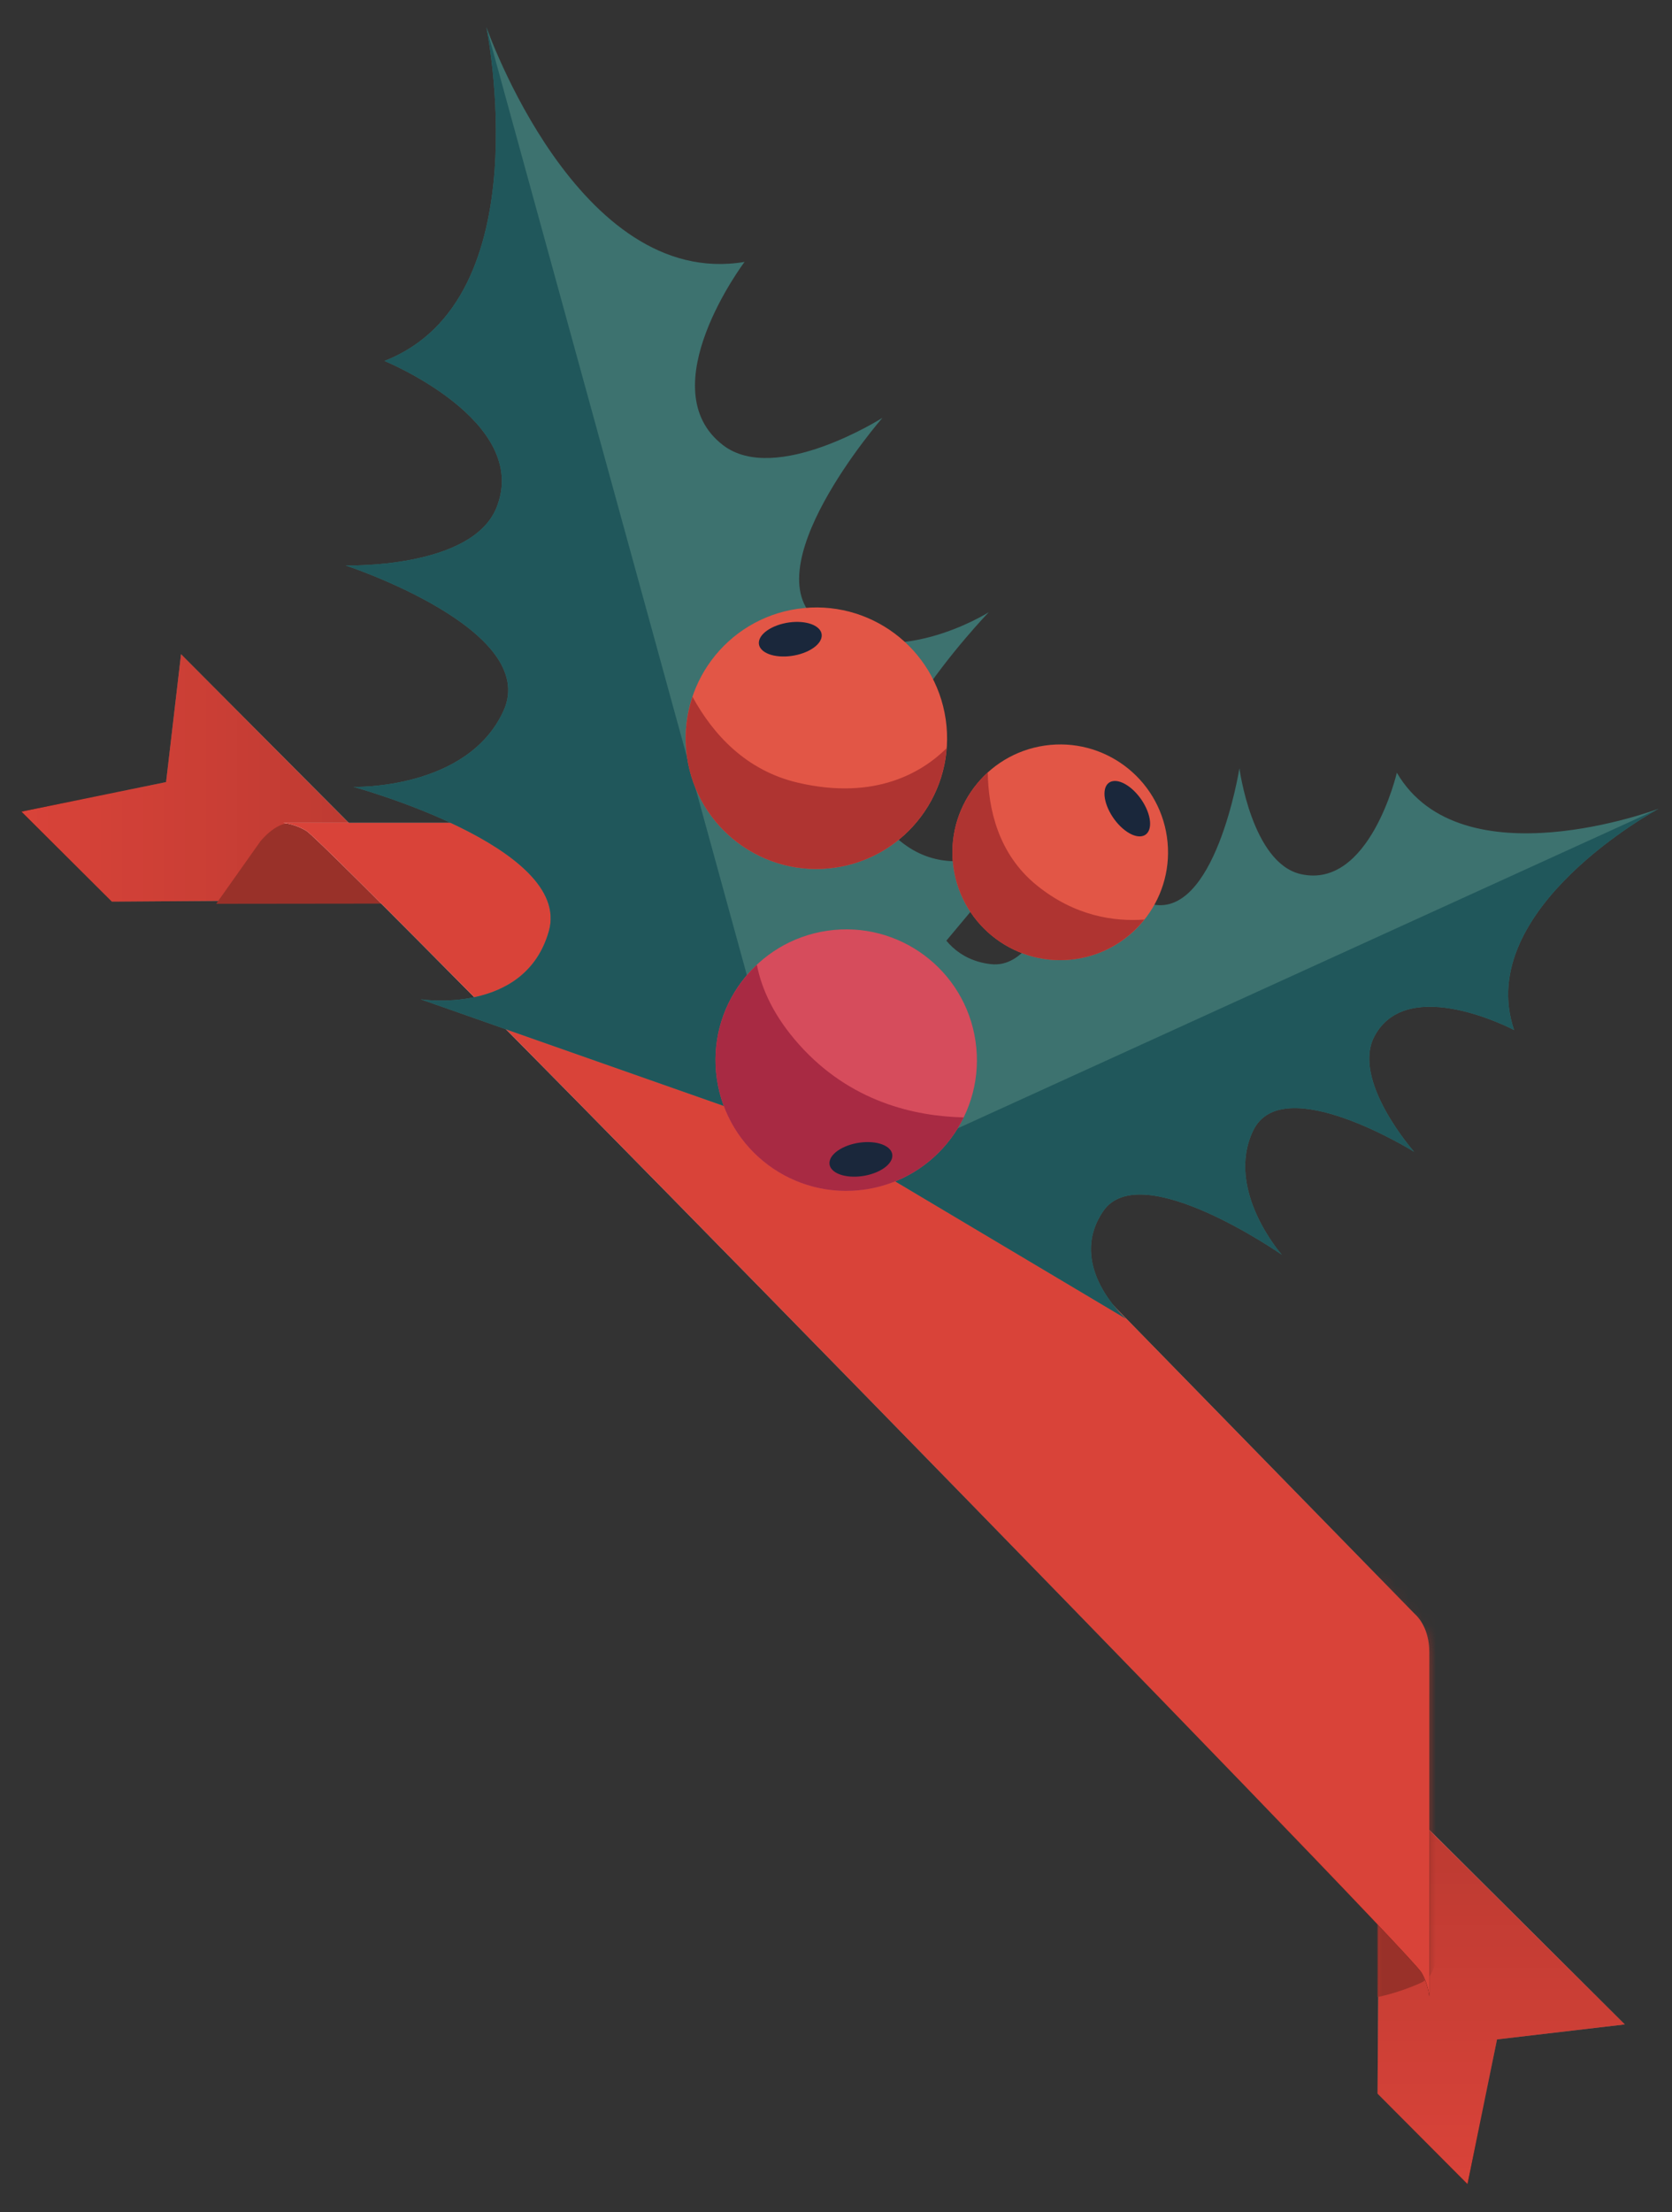 <?xml version="1.0" encoding="UTF-8"?>
<svg width="124px" height="164px" viewBox="0 0 124 164" version="1.1" xmlns="http://www.w3.org/2000/svg" xmlns:xlink="http://www.w3.org/1999/xlink">
    <rect x="0" y="0" width="124" height="164" fill="#333333" stroke="none"/>
    <!-- Generator: Sketch 62 (91390) - https://sketch.com -->
    <title>section6-sendgraphic</title>
    <desc>Created with Sketch.</desc>
    <defs>
        <linearGradient x1="50%" y1="0%" x2="50%" y2="100%" id="linearGradient-1">
            <stop stop-color="#FFFFFF" offset="0%"></stop>
            <stop stop-color="#000000" offset="100%"></stop>
        </linearGradient>
        <linearGradient x1="50%" y1="0%" x2="50%" y2="100%" id="linearGradient-2">
            <stop stop-color="#000000" stop-opacity="0.5" offset="0%"></stop>
            <stop stop-color="#000000" stop-opacity="0" offset="100%"></stop>
        </linearGradient>
        <polygon id="path-3" points="18.668 -0 0.5 18.073 9.978 19.183 12.166 29.914 18.839 23.203 18.839 23.073"></polygon>
        <polygon id="path-4" points="18.168 -0 0 18.073 9.478 19.183 11.666 29.914 18.339 23.203 18.339 23.073"></polygon>
        <path d="M1.009,3.578 C1.009,3.578 0.006,4.742 0.006,6.028 L0.006,6.028 C0.006,7.316 0,31.912 0,31.912 L0,31.912 L0,31.983 C0.006,32.293 0.095,33.517 1.105,33.98 L1.105,33.98 C2.786,34.75 4.344,35.044 4.344,35.044 L4.344,35.044 L4.371,-0.001 L1.009,3.578 Z" id="path-5"></path>
        <linearGradient x1="50%" y1="0%" x2="50%" y2="100%" id="linearGradient-7">
            <stop stop-color="#FFFFFF" offset="0%"></stop>
            <stop stop-color="#000000" offset="100%"></stop>
        </linearGradient>
        <path d="M59.973,0 C58.149,0.035 57.343,1.066 57.343,1.066 L57.343,1.066 L1.042,58.684 C1.042,58.684 0,59.539 0,61.474 L0,61.474 L0,87 C0,87 0.07,86.091 0.581,85.228 L0.581,85.228 C1.72,83.298 81.393,1.761 83.278,0.594 L83.278,0.594 C84.069,0.105 84.899,0.01 85,0 L85,0 L59.973,0 Z" id="path-8"></path>
    </defs>
    <g id="section6-sendgraphic" stroke="none" stroke-width="1" fill="none" fill-rule="evenodd">
        <g id="Group-45" transform="translate(1, 2)">
            <g id="Group-17" transform="translate(60, 103) scale(-1, 1) translate(-60, -103) translate(0, 46)">
                <g id="Group-3" transform="translate(0, 84)">
                    <g id="Fill-1">
                        <use fill="url(#linearGradient-1)" xlink:href="#path-3"></use>
                        <use fill="#D94339" xlink:href="#path-3"></use>
                        <use fill-opacity="0.3" fill="url(#linearGradient-2)" xlink:href="#path-3"></use>
                    </g>
                </g>
                <g id="Group-3-Copy-5" transform="translate(104.5, 10) scale(-1, 1) rotate(90) translate(-104.5, -10) translate(95, -5)">
                    <g id="Fill-1">
                        <use fill="url(#linearGradient-1)" xlink:href="#path-4"></use>
                        <use fill="#D94339" xlink:href="#path-4"></use>
                        <use fill-opacity="0.3" fill="url(#linearGradient-2)" xlink:href="#path-4"></use>
                    </g>
                </g>
                <g id="Group-3" transform="translate(15, 69)">
                    <mask id="mask-6" fill="white">
                        <use xlink:href="#path-5"></use>
                    </mask>
                    <g id="Clip-2"></g>
                    <path d="M0.509,-0.422 C0.509,-0.422 -0.494,0.742 -0.494,2.028 L-0.494,2.028 C-0.494,3.316 -0.5,27.912 -0.5,27.912 L-0.5,27.912 L-0.5,27.983 C-0.494,28.293 -0.405,29.517 0.605,29.98 L0.605,29.98 C2.286,30.75 3.844,31.044 3.844,31.044 L3.844,31.044 L3.871,-4.001 L0.509,-0.422 Z" id="Fill-1" fill="#993129" mask="url(#mask-6)"></path>
                </g>
                <g id="Group-3-Copy-7" transform="translate(89, 16) rotate(90) translate(-89, -16) translate(85.5, -0.5)" fill="#993129">
                    <path d="M1.885,3.8 C1.885,3.8 0.508,4.862 0.508,6.037 L0.508,6.037 C0.508,7.213 0.5,29.672 0.5,29.672 L0.5,29.672 L0.5,29.737 C0.508,30.02 0.63,31.138 2.017,31.56 L2.017,31.56 C4.324,32.263 6.463,32.532 6.463,32.532 L6.463,32.532 L6.5,0.532 L1.885,3.8 Z" id="Fill-1"></path>
                </g>
                <g id="Group-3" transform="translate(15, 13)">
                    <g id="Fill-1">
                        <use fill="url(#linearGradient-7)" xlink:href="#path-8"></use>
                        <use fill="#D94339" xlink:href="#path-8"></use>
                    </g>
                </g>
            </g>
            <g id="Group-27-Copy" transform="translate(73, 48) scale(-1, 1) translate(-73, -48) translate(24, 0)">
                <path d="M49.529,69.472 C44.638,70.046 43.277,57.36 43.277,57.36 C43.277,57.36 42.447,63.691 37.736,64.995 C32.893,66.335 31.081,54.954 31.081,54.954 C31.081,54.954 30.158,61.979 26.529,62.799 C21.425,63.953 19.406,55.282 19.406,55.282 C14.615,63.478 0,57.956 0,57.956 C0,57.956 13.756,65.364 10.712,74.356 C10.712,74.356 18.581,70.193 21.058,74.802 C22.82,78.08 18.123,83.384 18.123,83.384 C18.123,83.384 27.902,77.286 30.066,81.82 C32.173,86.232 27.939,91.012 27.939,91.012 C27.939,91.012 38.407,83.717 41.183,87.785 C43.958,91.853 39.502,95.757 39.502,95.757 L58.338,84.546 L54.444,62.975 C54.444,62.975 54.42,68.899 49.529,69.472" id="Fill-1" fill="#3D726F"></path>
                <path d="M10.712,74.357 C10.712,74.357 18.581,70.193 21.058,74.802 C22.82,78.08 18.123,83.385 18.123,83.385 C18.123,83.385 27.902,77.286 30.066,81.821 C32.173,86.232 27.939,91.012 27.939,91.012 C27.939,91.012 38.407,83.717 41.183,87.785 C43.958,91.853 39.502,95.757 39.502,95.757 L58.338,84.546 L0,57.956 C0,57.956 13.756,65.364 10.712,74.357" id="Fill-3" fill="#20575B"></path>
                <path d="M82.296,67.031 C80.521,60.77 96.786,56.333 96.786,56.333 C96.786,56.333 88.353,56.579 85.663,50.706 C82.899,44.669 97.366,39.918 97.366,39.918 C97.366,39.918 88.008,40.188 86.176,35.625 C83.601,29.209 94.489,24.756 94.489,24.756 C82.791,20.225 86.93,-1.14596322e-14 86.93,-1.14596322e-14 C86.93,-1.14596322e-14 80.151,19.499 67.781,17.415 C67.781,17.415 74.863,26.807 69.37,31.006 C65.464,33.991 57.558,28.977 57.558,28.977 C57.558,28.977 67.565,40.454 62.104,44.23 C56.79,47.904 49.667,43.382 49.667,43.382 C49.667,43.382 61.379,55.509 56.654,59.983 C51.929,64.458 45.902,59.463 45.902,59.463 L64.479,81.685 L91.803,72.079 C91.803,72.079 84.07,73.291 82.296,67.031" id="Fill-5" fill="#3D726F"></path>
                <path d="M91.803,72.079 C91.803,72.079 84.07,73.291 82.295,67.031 C80.521,60.77 96.786,56.333 96.786,56.333 C96.786,56.333 88.353,56.579 85.663,50.706 C82.899,44.669 97.366,39.918 97.366,39.918 C97.366,39.918 88.008,40.188 86.177,35.625 C83.601,29.208 94.489,24.755 94.489,24.755 C82.791,20.225 86.931,0 86.931,0 L64.478,81.684 L91.803,72.079 Z" id="Fill-7" fill="#20575B"></path>
                <path d="M58.849,86.18 C64.147,86.95 69.065,83.279 69.835,77.982 C70.605,72.684 66.934,67.766 61.636,66.996 C56.339,66.226 51.42,69.897 50.651,75.194 C49.881,80.492 53.551,85.411 58.849,86.18" id="Fill-9" fill="#D64C5C"></path>
                <path d="M61.061,62.317 C66.359,63.088 71.278,59.417 72.047,54.119 C72.817,48.822 69.146,43.903 63.849,43.133 C58.551,42.363 53.632,46.034 52.863,51.331 C52.093,56.629 55.764,61.548 61.061,62.317" id="Fill-11" fill="#E25646"></path>
                <path d="M63.023,46.237 C64.066,46.766 65.524,46.813 66.28,46.342 C67.034,45.87 66.801,45.06 65.758,44.531 C64.714,44.002 63.257,43.955 62.501,44.426 C61.746,44.897 61.98,45.708 63.023,46.237" id="Fill-13" fill="#1A273B"></path>
                <path d="M43.222,69.093 C47.591,69.727 51.647,66.7 52.282,62.331 C52.917,57.962 49.89,53.905 45.52,53.27 C41.152,52.635 37.095,55.662 36.459,60.032 C35.825,64.401 38.852,68.458 43.222,69.093" id="Fill-15" fill="#E25646"></path>
                <path d="M39.572,59.551 C40.501,58.841 41.177,57.548 41.08,56.663 C40.984,55.778 40.152,55.636 39.223,56.346 C38.293,57.056 37.618,58.35 37.714,59.234 C37.811,60.119 38.642,60.261 39.572,59.551" id="Fill-17" fill="#1A273B"></path>
                <path d="M69.835,77.982 C70.308,74.725 69.099,71.615 66.869,69.521 C66.506,71.364 65.582,73.369 63.741,75.431 C59.96,79.667 55.195,80.753 51.53,80.834 C52.89,83.616 55.554,85.701 58.849,86.18 C64.147,86.95 69.065,83.279 69.835,77.982" id="Fill-19" fill="#A82A43"></path>
                <path d="M57.786,84.799 C58.829,85.328 60.287,85.375 61.043,84.904 C61.798,84.433 61.564,83.622 60.521,83.093 C59.478,82.564 58.02,82.517 57.264,82.988 C56.509,83.459 56.742,84.27 57.786,84.799" id="Fill-21" fill="#1A273B"></path>
                <path d="M71.641,49.656 C70.114,52.443 67.675,55.132 63.797,56.029 C58.037,57.362 54.566,55.215 52.795,53.464 C53.13,57.891 56.485,61.653 61.061,62.317 C66.359,63.087 71.278,59.417 72.048,54.119 C72.273,52.566 72.108,51.049 71.641,49.656" id="Fill-23" fill="#AF3431"></path>
                <path d="M49.745,55.262 C49.704,57.945 48.983,61.301 46.116,63.626 C43.255,65.947 40.307,66.328 38.131,66.166 C39.353,67.696 41.131,68.789 43.222,69.093 C47.591,69.727 51.647,66.7 52.282,62.331 C52.679,59.599 51.644,56.99 49.745,55.262" id="Fill-25" fill="#AF3431"></path>
            </g>
        </g>
    </g>
</svg>